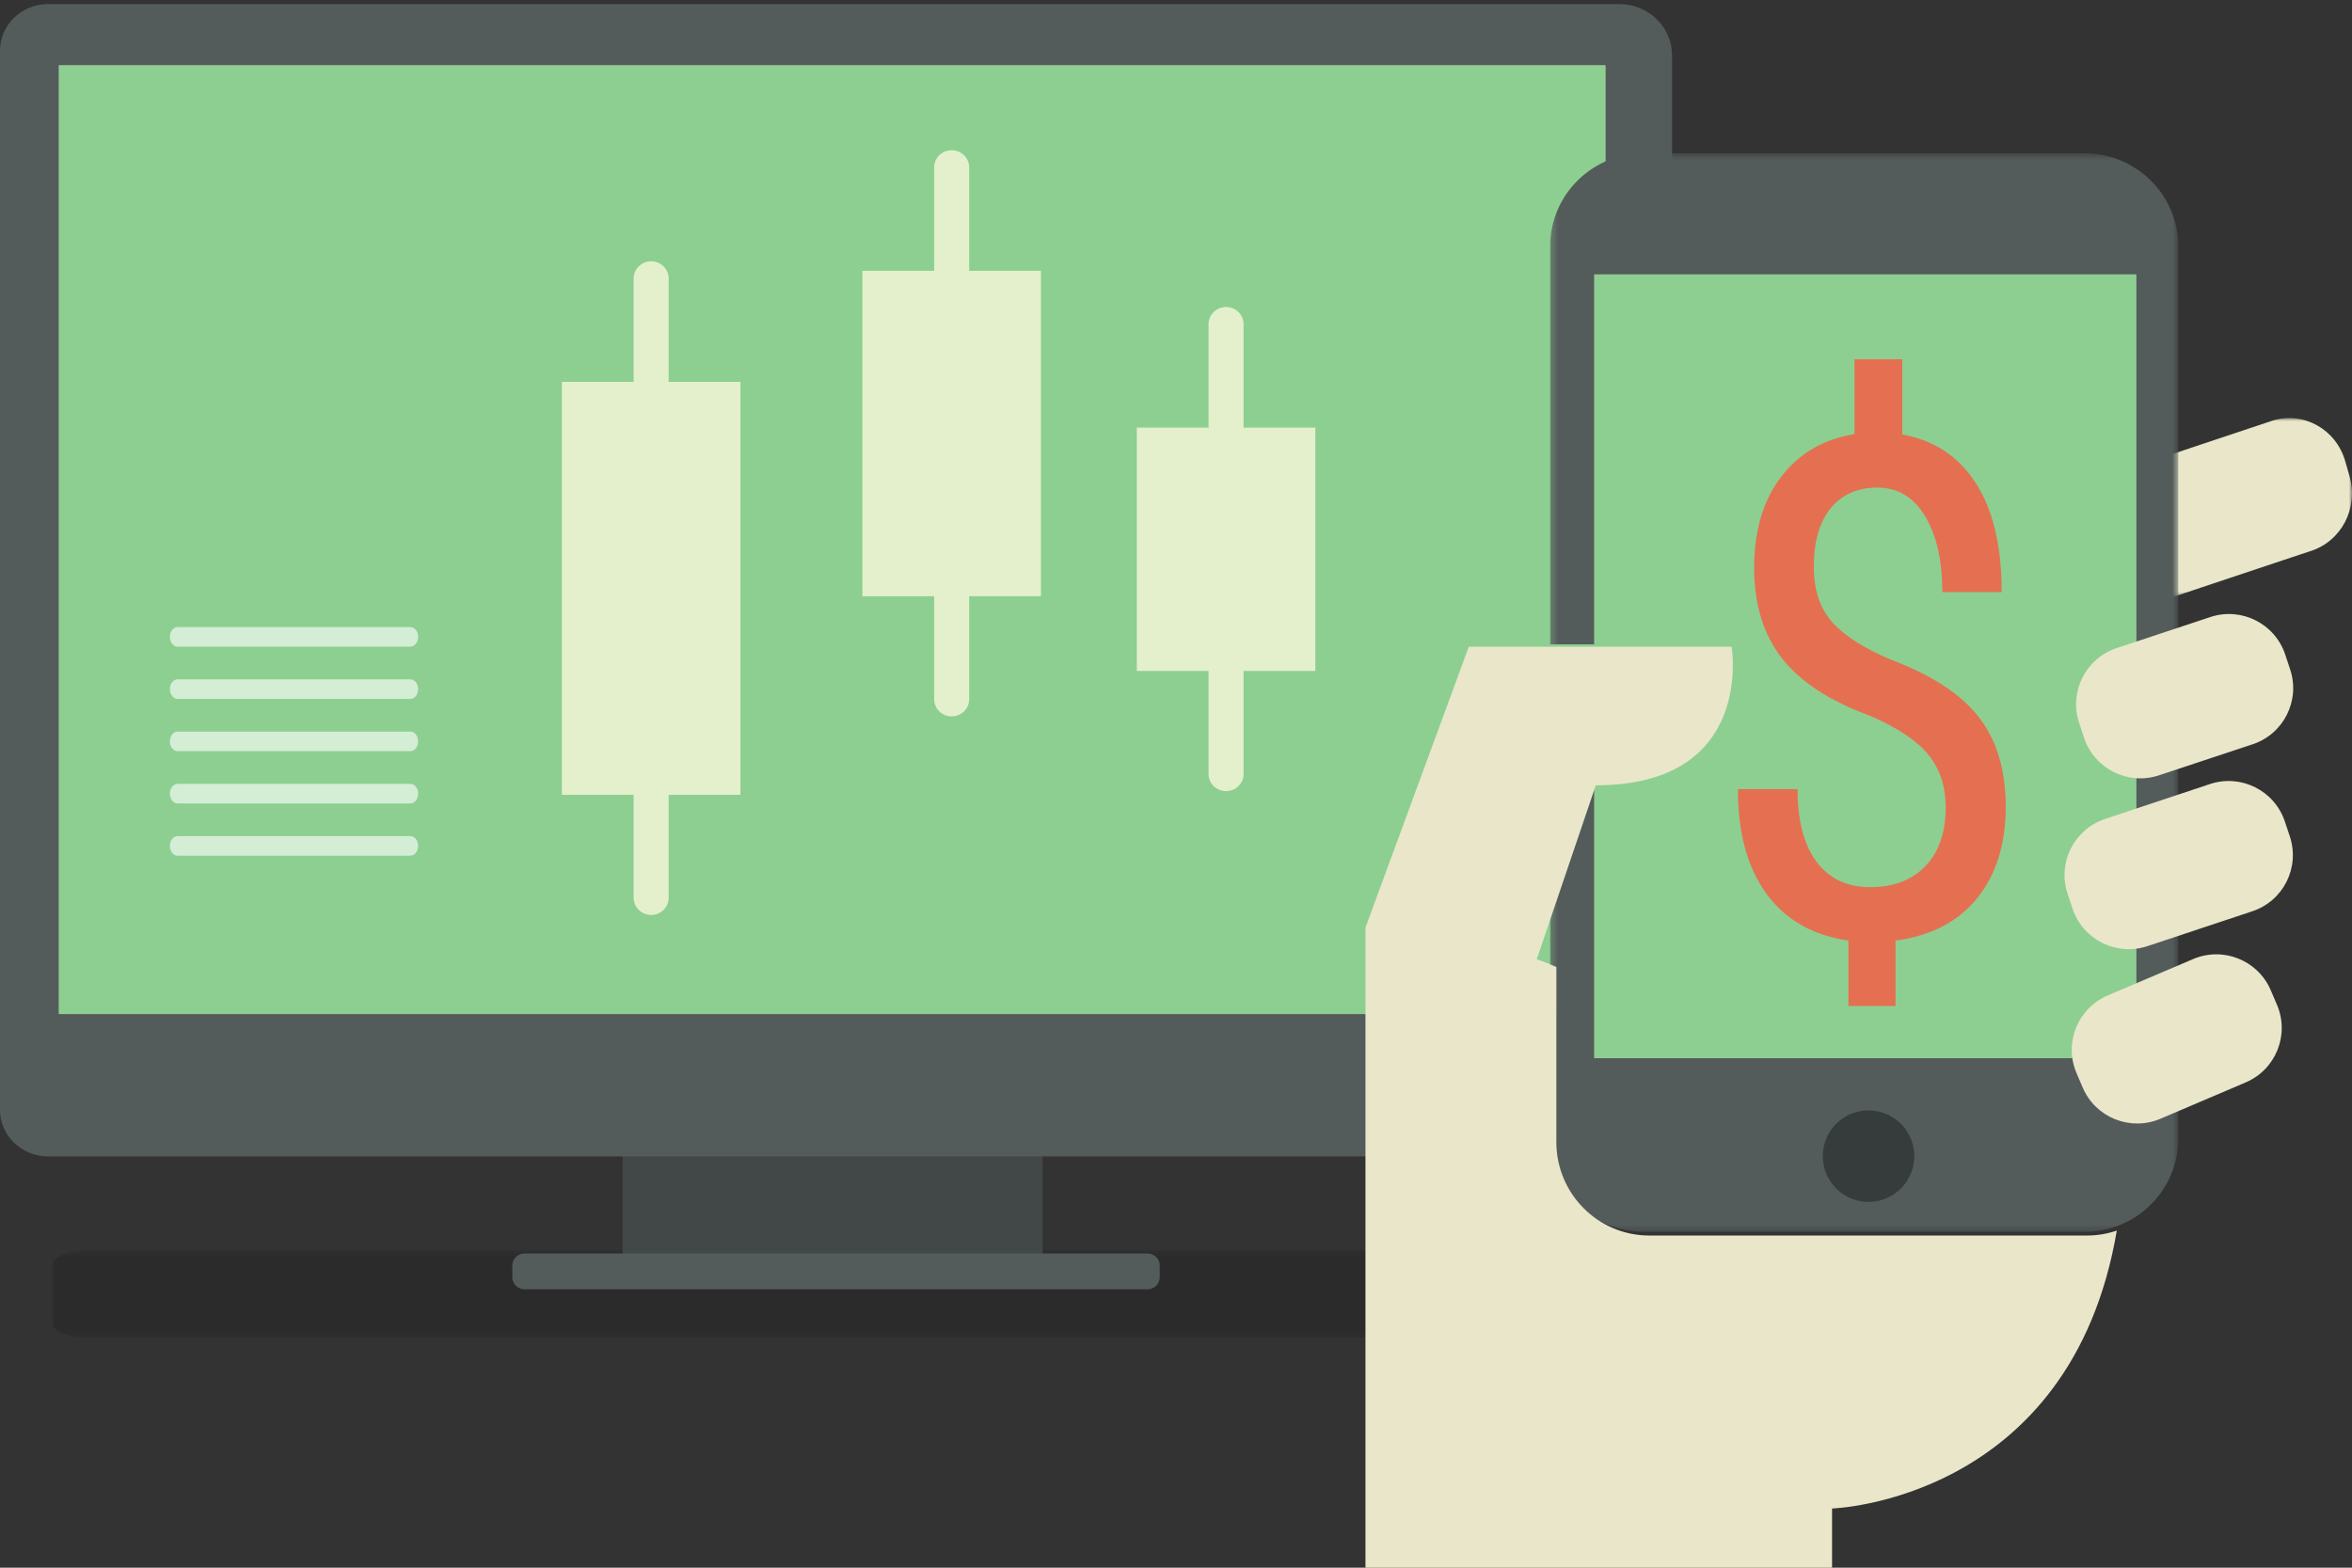<svg xmlns="http://www.w3.org/2000/svg" xmlns:xlink="http://www.w3.org/1999/xlink" width="360" height="240" viewBox="0 0 360 240">
    <rect x="0" y="0" width="360" height="240" fill="#333333" stroke="none"/>
    <defs>
        <path id="a" d="M0 .427h255.927v13.348H0z"/>
        <path id="c" d="M0 .001h38.852v27.54H0z"/>
        <path id="e" d="M.596.467h96.137v165.127H.596z"/>
    </defs>
    <g fill="none" fill-rule="evenodd">
        <g opacity=".155" transform="translate(8 191)">
            <mask id="b" fill="#fff">
                <use xlink:href="#a"/>
            </mask>
            <path fill="#000" d="M250.454 13.775H5.471c-3.009 0-5.47-.98-5.47-2.177V2.603C0 1.406 2.461.427 5.47.427h244.983c3.01 0 5.473.98 5.473 2.176v8.995c0 1.198-2.463 2.177-5.473 2.177" mask="url(#b)"/>
        </g>
        <path fill="#424747" d="M95.307 192.649h64.277v-18.195H95.307z"/>
        <path fill="#545B5B" d="M248.556 177.035H7.37c-4.071 0-7.37-3.193-7.37-7.13V7.752C0 3.814 3.3.622 7.37.622H247.83c4.472 0 8.097 3.507 8.097 7.834v161.449c0 3.937-3.3 7.13-7.37 7.13M175.61 197.388H80.316c-1.048 0-1.898-.822-1.898-1.837v-1.822c0-1.014.85-1.838 1.898-1.838h95.294c1.049 0 1.898.824 1.898 1.838v1.822c0 1.015-.85 1.837-1.898 1.837"/>
        <path fill="#EAE6CA" d="M9.03 155.239h236.683V10.02H9.03z"/>
        <path fill="#8DCF91" d="M9.03 155.239h236.683V10.02H9.03z"/>
        <path fill="#FFFBDE" d="M102.347 42.625c0-1.448-1.201-2.625-2.68-2.625-1.48 0-2.682 1.177-2.682 2.625v15.84H86v63.214h10.985v15.768c0 1.448 1.202 2.625 2.681 2.625 1.48 0 2.681-1.177 2.681-2.625v-15.768h10.982V58.464h-10.982V42.625zM201.33 65.462h-10.986V49.625c0-1.451-1.198-2.625-2.68-2.625-1.48 0-2.682 1.174-2.682 2.625v15.837H174v37.26h10.982v15.769c0 1.448 1.202 2.622 2.681 2.622 1.483 0 2.681-1.174 2.681-2.622v-15.768h10.985V65.462zM148.344 25.625c0-1.448-1.198-2.625-2.68-2.625-1.48 0-2.682 1.177-2.682 2.625v15.837H132v49.82h10.982v15.767c0 1.449 1.202 2.625 2.681 2.625 1.483 0 2.681-1.176 2.681-2.625V91.281h10.985v-49.82h-10.985V25.626z" opacity=".753"/>
        <g fill="#FFF" opacity=".618">
            <path d="M62.816 99H27.184C26.53 99 26 98.328 26 97.5s.53-1.5 1.184-1.5h35.632c.653 0 1.184.672 1.184 1.5s-.53 1.5-1.184 1.5M62.816 107H27.184c-.655 0-1.184-.672-1.184-1.5s.53-1.5 1.184-1.5h35.632c.653 0 1.184.672 1.184 1.5s-.53 1.5-1.184 1.5M62.816 115H27.184c-.655 0-1.184-.672-1.184-1.5s.53-1.5 1.184-1.5h35.632c.653 0 1.184.672 1.184 1.5s-.53 1.5-1.184 1.5M62.816 123H27.184c-.655 0-1.184-.672-1.184-1.5s.53-1.5 1.184-1.5h35.632c.653 0 1.184.672 1.184 1.5s-.53 1.5-1.184 1.5M62.816 131H27.184c-.655 0-1.184-.672-1.184-1.5s.53-1.5 1.184-1.5h35.632c.653 0 1.184.672 1.184 1.5s-.53 1.5-1.184 1.5"/>
        </g>
        <g>
            <g transform="matrix(-1 0 0 1 360 64)">
                <mask id="d" fill="#fff">
                    <use xlink:href="#c"/>
                </mask>
                <path fill="#EAE6CA" d="M37.821 20.929c-1.388 4.875-6.349 7.669-11.082 6.239l-20.32-6.785c-4.73-1.43-7.443-6.539-6.056-11.415l.67-2.353C2.42 1.74 7.378-1.055 12.111.375l20.32 6.786c4.732 1.43 7.445 6.54 6.057 11.414l-.668 2.354z" mask="url(#d)"/>
            </g>
            <path stroke="#000" stroke-width="3.214" d="M279 177a7 7 0 1 0 14-.002 7 7 0 0 0-14 .003z"/>
            <g transform="matrix(-1 0 0 1 334 23)">
                <mask id="f" fill="#fff">
                    <use xlink:href="#e"/>
                </mask>
                <path fill="#545B5B" d="M96.733 75.636V14.731c0-7.878-6.42-14.264-14.341-14.264H14.935C7.015.467.596 6.853.596 14.731v136.597c0 6.28 4.08 11.608 9.745 13.514a14.37 14.37 0 0 0 4.595.752h67.456c7.92 0 14.34-6.386 14.34-14.266v-36.763l-6.078-17.75c-24.583 0-20.94-21.179-20.94-21.179h27.019z" mask="url(#f)"/>
            </g>
            <path fill="#8DCF91" d="M327 162h-83V42h83z"/>
            <path fill="#EAE6CA" d="M318.783 166.5c1.963 4.595 7.289 6.732 11.894 4.774l13.06-5.57c4.602-1.96 6.744-7.28 4.78-11.88l-.951-2.22c-1.962-4.602-7.29-6.74-11.893-4.774l-13.058 5.564c-4.605 1.962-6.747 7.281-4.78 11.883l.948 2.222zm.209-53.548c1.576 4.746 6.707 7.318 11.457 5.745l14.338-4.752c4.751-1.574 7.325-6.7 5.75-11.445l-.76-2.293c-1.576-4.746-6.709-7.318-11.46-5.745l-14.335 4.753c-4.753 1.574-7.327 6.699-5.751 11.444l.76 2.293zm-1.762 26.163c1.582 4.744 6.716 7.31 11.465 5.73l16.053-5.34c4.751-1.58 7.317-6.708 5.736-11.452l-.765-2.292c-1.58-4.744-6.712-7.31-11.463-5.73l-16.053 5.342c-4.75 1.58-7.318 6.707-5.736 11.452l.763 2.29zM224.822 99h40.225s3.617 21.224-20.792 21.224l-6.036 17.787-3.001 8.843s1.147.368 3.001 1.194v26.803c0 7.898 6.375 14.297 14.24 14.297h66.978c1.597 0 3.13-.267 4.563-.754-7.028 41.43-43.583 42.544-43.583 42.544V240H209v-97.995L224.822 99z"/>
            <path fill="#E47051" d="M295.219 115.612c-1.73-2.166-4.706-4.168-8.927-6.006-6.194-2.257-10.71-5.201-13.546-8.832-2.837-3.629-4.255-8.24-4.255-13.834 0-5.696 1.375-10.343 4.126-13.938 2.75-3.595 6.495-5.774 11.236-6.54V55h7.318v11.515c4.843.869 8.59 3.344 11.236 7.425 2.647 4.082 3.97 9.649 3.97 16.7h-9.082c0-4.828-.883-8.702-2.647-11.62-1.764-2.917-4.187-4.376-7.266-4.376-3.08 0-5.475 1.06-7.187 3.178-1.713 2.12-2.57 5.106-2.57 8.962 0 3.509.925 6.314 2.777 8.415 1.85 2.102 4.87 4.038 9.056 5.81 6.261 2.362 10.751 5.306 13.468 8.832 2.716 3.526 4.074 8.085 4.074 13.677 0 5.698-1.453 10.352-4.36 13.965-2.906 3.613-7.075 5.784-12.508 6.513V154h-7.213v-10.004c-5.467-.8-9.654-3.196-12.56-7.191-2.906-3.994-4.359-9.326-4.359-15.996h9.134c0 4.812.968 8.516 2.907 11.112 1.936 2.596 4.67 3.894 8.2 3.894 3.597 0 6.425-1.082 8.485-3.25 2.058-2.166 3.087-5.157 3.087-8.97 0-3.155-.864-5.815-2.594-7.983z"/>
            <path fill="#000" d="M279 177a7 7 0 1 0 14-.002 7 7 0 0 0-14 .003" opacity=".355"/>
        </g>
    </g>
</svg>
